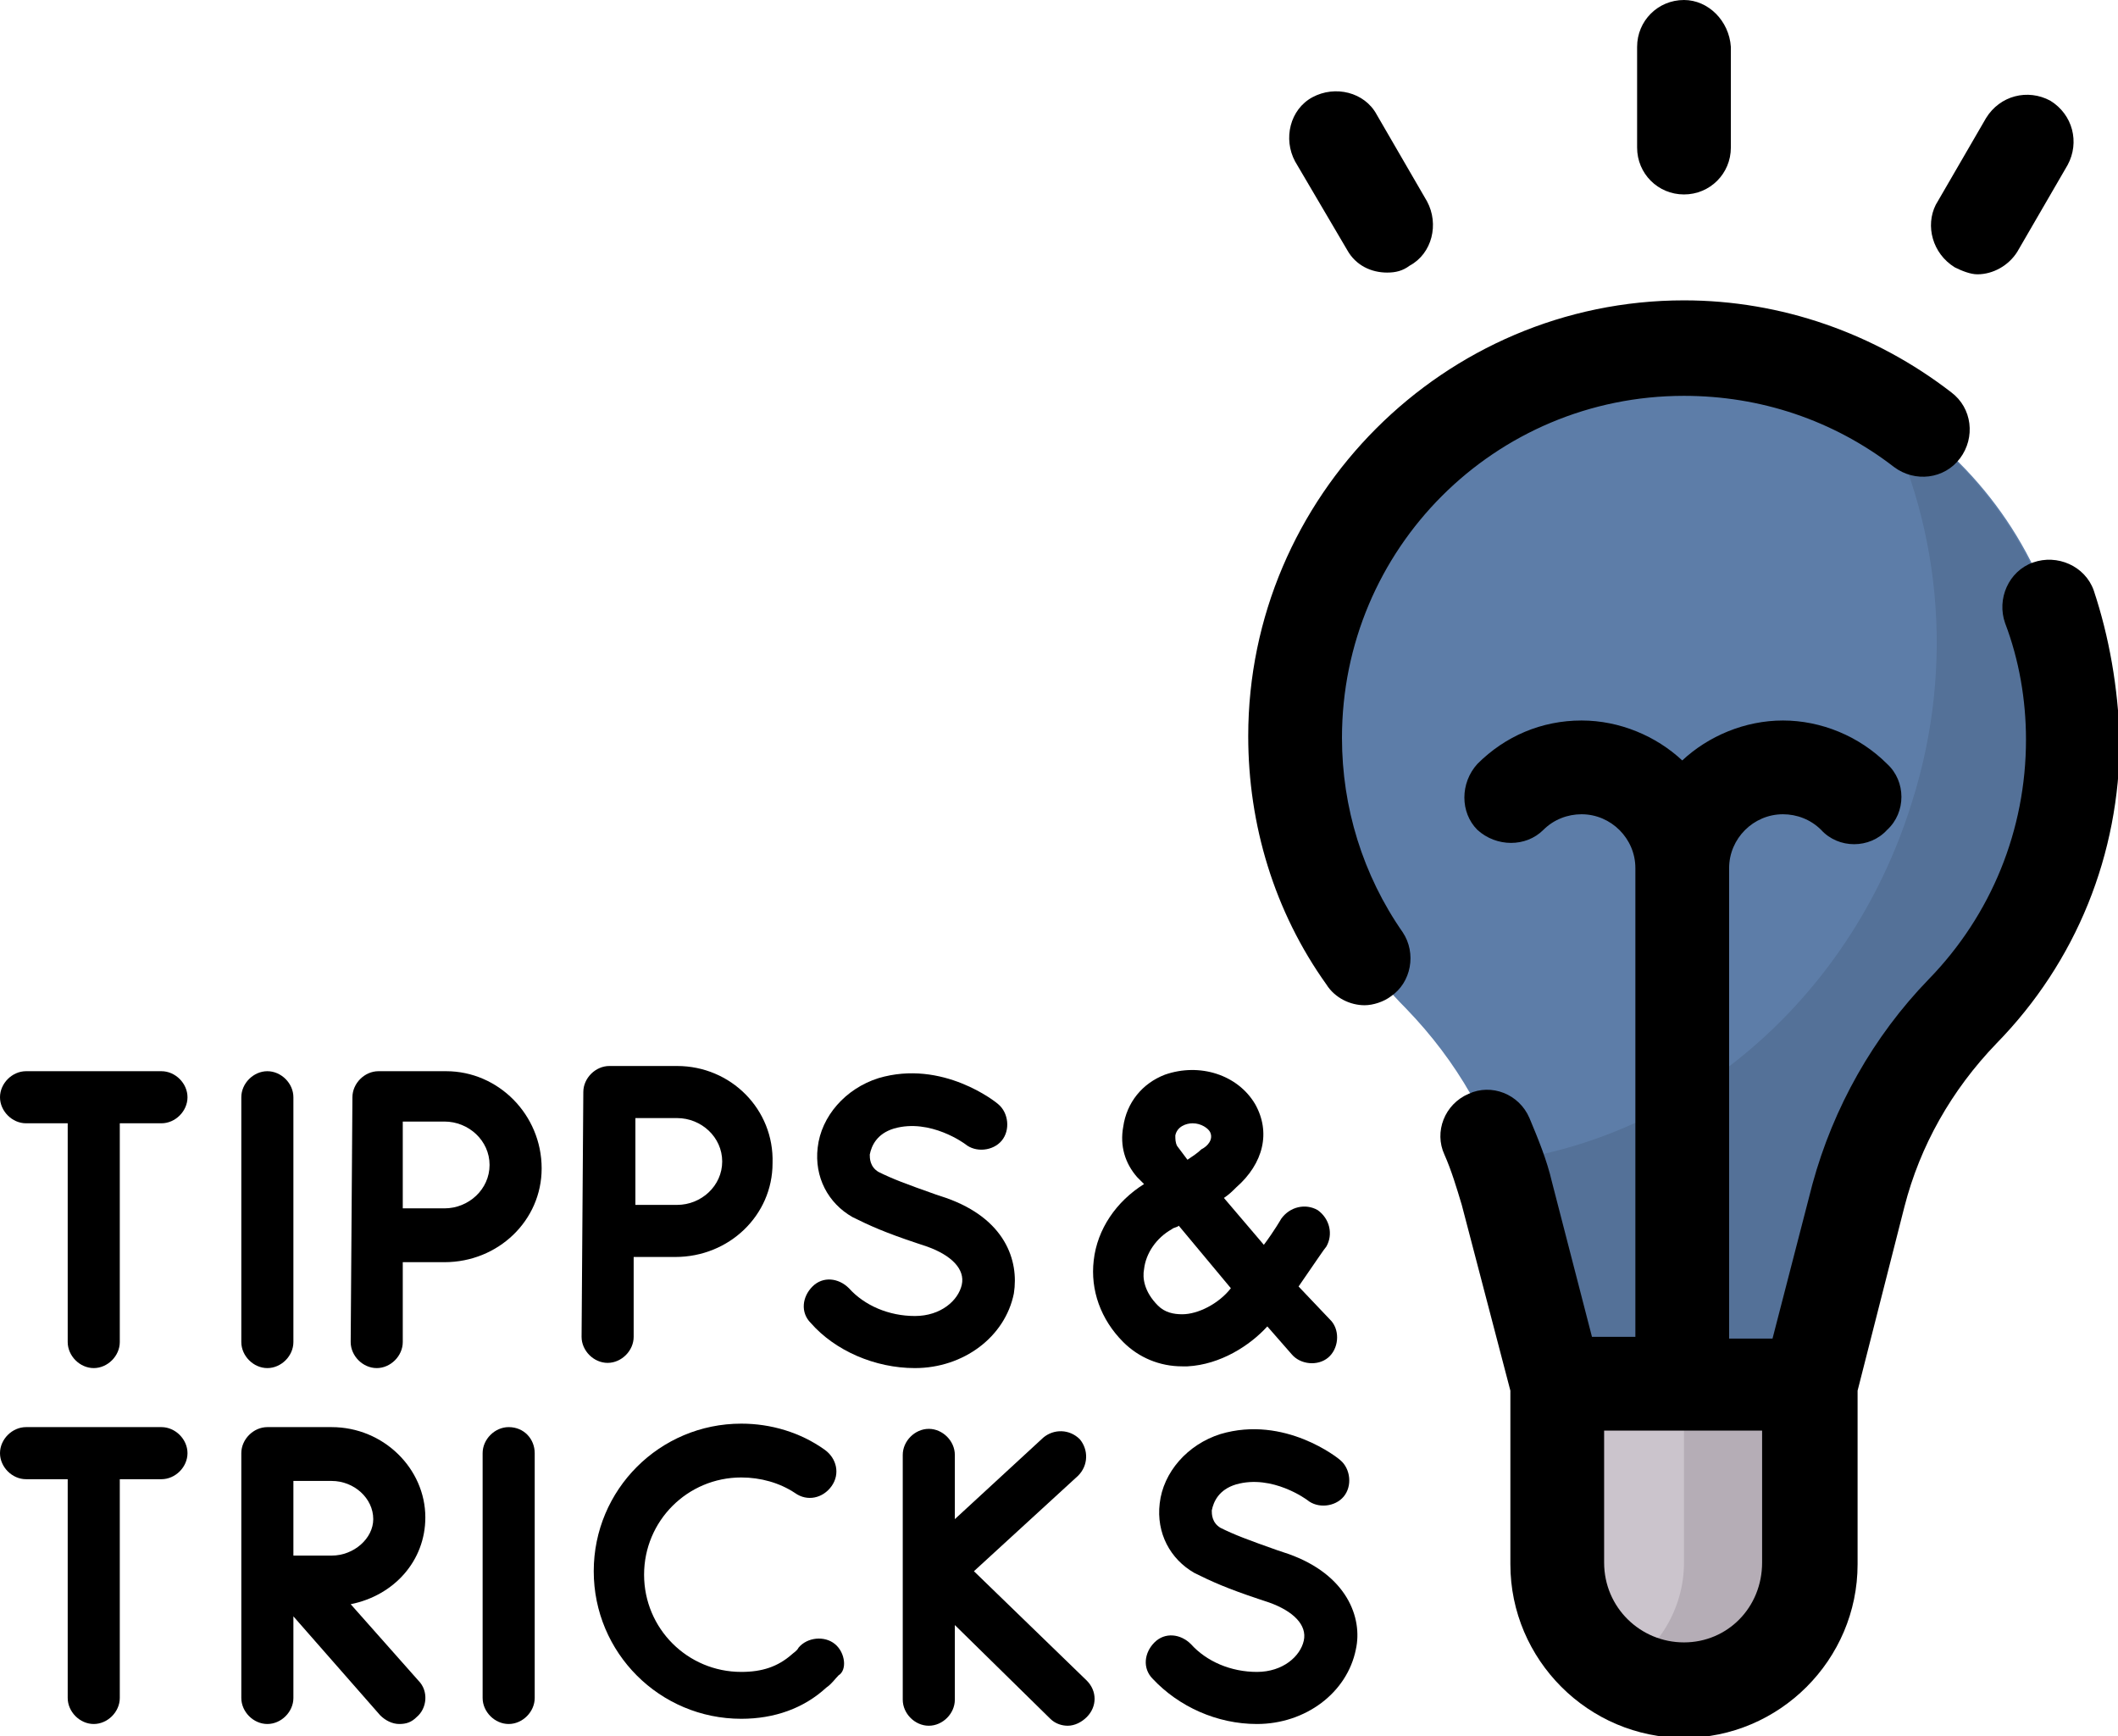 <?xml version="1.0" encoding="utf-8"?>
<!-- Generator: Adobe Illustrator 28.1.0, SVG Export Plug-In . SVG Version: 6.00 Build 0)  -->
<svg version="1.1" id="Ebene_1" xmlns="http://www.w3.org/2000/svg" xmlns:xlink="http://www.w3.org/1999/xlink" x="0px" y="0px"
	 viewBox="0 0 122 100" style="enable-background:new 0 0 122 100;" xml:space="preserve">
<style type="text/css">
	.st0{fill:#CBC4CC;}
	.st1{fill:#B5ADB6;}
	.st2{fill:#5D7DA8;}
	.st3{opacity:0.1;}
</style>
<g>
	<g>
		<path class="st0" d="M97,97.3c-4,0-7.3-3.2-7.3-7.3V79.7h14.5V90C104.2,94.1,101,97.3,97,97.3z"/>
		<path class="st1" d="M97,79.7V90c0,2.7-1.5,5-3.6,6.3c1.1,0.6,2.3,1,3.6,1c4,0,7.3-3.2,7.3-7.3V79.7H97z"/>
		<path class="st2" d="M104.2,79.7l2.8-11c1-4,3.1-7.7,6-10.6c3.9-4,6.4-9.6,6.4-15.6c0-12.4-10-22.4-22.4-22.4s-22.4,10-22.4,22.4
			c0,6.1,2.4,11.6,6.4,15.6c2.9,3,5,6.6,6,10.6l2.8,11H104.2z"/>
		<path class="st3" d="M108.1,23.1c3.6,6.7,4.6,15.1,2,23.2c-3.6,11.5-13.2,19.3-23.7,20.6c0.2,0.6,0.4,1.2,0.5,1.8l2.8,11h14.5
			l2.8-11c1-4,3.1-7.7,6-10.6c3.9-4,6.4-9.6,6.4-15.6C119.3,34.2,114.8,26.9,108.1,23.1z"/>
	</g>
	<g>
		<path d="M29.3,82.2c-0.8,0-1.5,0.7-1.5,1.5v14.1c0,0.8,0.7,1.5,1.5,1.5s1.5-0.7,1.5-1.5V83.7C30.8,82.9,30.2,82.2,29.3,82.2z"/>
		<path d="M74.2,89.5l-0.6-0.2c-1.7-0.6-2.5-0.9-3.3-1.3c-0.5-0.3-0.5-0.8-0.5-1c0.1-0.5,0.4-1.2,1.4-1.5c2.1-0.6,4.1,0.9,4.1,0.9
			c0.6,0.5,1.6,0.4,2.1-0.2c0.5-0.6,0.4-1.6-0.2-2.1c-0.1-0.1-3.2-2.6-6.9-1.5c-1.9,0.6-3.3,2.2-3.5,4c-0.2,1.7,0.6,3.2,2,4
			c1,0.5,1.9,0.9,3.7,1.5l0.6,0.2c1.4,0.5,2.2,1.3,2,2.2c-0.2,0.9-1.2,1.8-2.7,1.8c-1.5,0-2.9-0.6-3.8-1.6c-0.6-0.6-1.5-0.7-2.1-0.1
			c-0.6,0.6-0.7,1.5-0.1,2.1c1.5,1.6,3.7,2.6,6,2.6c2.8,0,5.2-1.8,5.7-4.3C78.5,93.2,77.6,90.7,74.2,89.5L74.2,89.5z"/>
		<path d="M9.3,82.2H1.5c-0.8,0-1.5,0.7-1.5,1.5s0.7,1.5,1.5,1.5h2.4v12.6c0,0.8,0.7,1.5,1.5,1.5s1.5-0.7,1.5-1.5V85.2h2.4
			c0.8,0,1.5-0.7,1.5-1.5S10.1,82.2,9.3,82.2z"/>
		<path d="M56.1,90.5l6-5.5c0.6-0.6,0.6-1.5,0.1-2.1c-0.6-0.6-1.5-0.6-2.1-0.1l-5.1,4.7v-3.7c0-0.8-0.7-1.5-1.5-1.5
			c-0.8,0-1.5,0.7-1.5,1.5v14.1c0,0.8,0.7,1.5,1.5,1.5c0.8,0,1.5-0.7,1.5-1.5v-4.3l5.5,5.4c0.3,0.3,0.7,0.4,1,0.4
			c0.4,0,0.8-0.2,1.1-0.5c0.6-0.6,0.6-1.5,0-2.1L56.1,90.5z"/>
		<path d="M48.1,94.7c-0.6-0.5-1.6-0.4-2.1,0.2c-0.1,0.2-0.3,0.3-0.4,0.4c-0.8,0.7-1.7,1-2.9,1c-3.1,0-5.6-2.5-5.6-5.6
			c0-3.1,2.5-5.6,5.6-5.6c1.1,0,2.2,0.3,3.1,0.9c0.7,0.5,1.6,0.3,2.1-0.4c0.5-0.7,0.3-1.6-0.4-2.1c-1.4-1-3.1-1.5-4.8-1.5
			c-4.7,0-8.5,3.8-8.5,8.5s3.8,8.5,8.5,8.5c1.9,0,3.6-0.6,4.9-1.8c0.3-0.2,0.5-0.5,0.7-0.7C48.8,96.2,48.7,95.2,48.1,94.7z"/>
		<path d="M24.5,87.4c0-2.8-2.4-5.2-5.4-5.2h-3.7c0,0,0,0,0,0c0,0,0,0,0,0c-0.8,0-1.5,0.7-1.5,1.5v14.1c0,0.8,0.7,1.5,1.5,1.5
			s1.5-0.7,1.5-1.5v-4.7l5,5.7c0.3,0.3,0.7,0.5,1.1,0.5c0.4,0,0.7-0.1,1-0.4c0.6-0.5,0.7-1.5,0.1-2.1l-3.9-4.4
			C22.7,91.9,24.5,89.9,24.5,87.4z M19.1,89.6c-0.5,0-1.4,0-2.2,0c0-0.8,0-3.5,0-4.3h2.2c1.3,0,2.4,1,2.4,2.2
			C21.5,88.6,20.4,89.6,19.1,89.6L19.1,89.6z"/>
		<path d="M15.4,78.8c0.8,0,1.5-0.7,1.5-1.5V63.2c0-0.8-0.7-1.5-1.5-1.5s-1.5,0.7-1.5,1.5v14.1C13.9,78.1,14.6,78.8,15.4,78.8z"/>
		<path d="M52.7,78.8c2.8,0,5.2-1.8,5.7-4.3c0.3-1.9-0.5-4.3-3.9-5.5l-0.6-0.2c-1.7-0.6-2.5-0.9-3.3-1.3c-0.5-0.3-0.5-0.8-0.5-1
			c0.1-0.5,0.4-1.2,1.4-1.5c2.1-0.6,4.1,0.9,4.1,0.9c0.6,0.5,1.6,0.4,2.1-0.2c0.5-0.6,0.4-1.6-0.2-2.1c-0.1-0.1-3.2-2.6-6.9-1.5
			c-1.9,0.6-3.3,2.2-3.5,4c-0.2,1.7,0.6,3.2,2,4c1,0.5,1.9,0.9,3.7,1.5l0.6,0.2c1.4,0.5,2.2,1.3,2,2.2c-0.2,0.9-1.2,1.8-2.7,1.8
			c-1.5,0-2.9-0.6-3.8-1.6c-0.6-0.6-1.5-0.7-2.1-0.1c-0.6,0.6-0.7,1.5-0.1,2.1C48.1,77.8,50.4,78.8,52.7,78.8z"/>
		<path d="M9.3,61.7H1.5c-0.8,0-1.5,0.7-1.5,1.5s0.7,1.5,1.5,1.5h2.4v12.6c0,0.8,0.7,1.5,1.5,1.5s1.5-0.7,1.5-1.5V64.7h2.4
			c0.8,0,1.5-0.7,1.5-1.5S10.1,61.7,9.3,61.7z"/>
		<path d="M25.7,61.7l-3.9,0c-0.8,0-1.5,0.7-1.5,1.5l-0.1,14.1c0,0.8,0.7,1.5,1.5,1.5c0.8,0,1.5-0.7,1.5-1.5l0-4.6
			c0.9,0,1.9,0,2.4,0c3.1,0,5.6-2.4,5.6-5.4C31.2,64.2,28.7,61.7,25.7,61.7z M25.6,69.6c-0.6,0-1.6,0-2.4,0v-5h2.4
			c1.4,0,2.6,1.1,2.6,2.5S27,69.6,25.6,69.6z M39,61.4l-3.9,0c-0.8,0-1.5,0.7-1.5,1.5L33.5,77c0,0.8,0.7,1.5,1.5,1.5
			c0.8,0,1.5-0.7,1.5-1.5l0-4.6c0.9,0,1.9,0,2.4,0c3.1,0,5.6-2.4,5.6-5.4C44.6,63.9,42.1,61.4,39,61.4z M39,69.4c-0.6,0-1.6,0-2.4,0
			v-5H39c1.4,0,2.6,1.1,2.6,2.5S40.4,69.4,39,69.4z"/>
		<path d="M74.8,74.1c0.9-1.3,1.5-2.2,1.6-2.3c0.4-0.7,0.2-1.6-0.5-2.1c-0.7-0.4-1.6-0.2-2.1,0.5c0,0-0.4,0.7-1,1.5l-2.3-2.7
			c0.3-0.2,0.5-0.4,0.7-0.6c1.6-1.4,2-3.2,1.1-4.8c-1-1.7-3.2-2.4-5.2-1.7c-1.3,0.5-2.2,1.6-2.4,3c-0.2,1.1,0.1,2.1,0.8,2.9l0.4,0.4
			c-1.6,1-2.7,2.6-2.9,4.4c-0.2,1.7,0.4,3.4,1.7,4.7c0.9,0.9,2.1,1.4,3.4,1.4c0.1,0,0.2,0,0.3,0c1.9-0.1,3.6-1.2,4.6-2.3l1.4,1.6
			c0.5,0.6,1.5,0.7,2.1,0.2c0.6-0.5,0.7-1.5,0.2-2.1L74.8,74.1z M67.7,65.4c0.1-0.5,0.6-0.7,1-0.7c0.5,0,0.9,0.3,1,0.5
			c0.2,0.4-0.1,0.8-0.5,1c-0.2,0.2-0.5,0.4-0.8,0.6L67.8,66C67.7,65.8,67.7,65.6,67.7,65.4z M70.9,74.2c-0.7,0.9-1.9,1.5-2.8,1.5
			c-0.5,0-1-0.1-1.4-0.5c-0.8-0.8-0.9-1.6-0.8-2.1c0.1-0.9,0.7-1.8,1.6-2.3c0.1-0.1,0.3-0.1,0.4-0.2L70.9,74.2
			C70.9,74.2,70.9,74.2,70.9,74.2z"/>
		<path d="M97,22.8c4.4,0,8.6,1.4,12.1,4.1c1.2,0.9,2.9,0.7,3.8-0.5c0.9-1.2,0.7-2.9-0.5-3.8c-4.4-3.4-9.8-5.3-15.4-5.3
			c-13.8,0-25.1,11.3-25.1,25.1c0,5.1,1.5,10.1,4.5,14.3c0.5,0.8,1.4,1.2,2.2,1.2c0.5,0,1.1-0.2,1.5-0.5c1.2-0.8,1.5-2.5,0.7-3.7
			c-2.3-3.3-3.5-7.2-3.5-11.2C77.3,31.6,86.1,22.8,97,22.8L97,22.8z"/>
		<path d="M120.6,34c-0.5-1.4-2.1-2.1-3.5-1.6c-1.4,0.5-2.1,2.1-1.6,3.5c0.8,2.1,1.2,4.4,1.2,6.7c0,5.2-2,10.1-5.6,13.8
			c-3.2,3.3-5.5,7.4-6.7,11.8l-2.3,8.9h-2.5V50c0,0,0,0,0,0c0,0,0,0,0,0c0-1.7,1.4-3.1,3.1-3.1c0.8,0,1.6,0.3,2.2,0.9
			c1,1.1,2.8,1.1,3.8,0c1.1-1,1.1-2.8,0-3.8c-1.6-1.6-3.8-2.5-6-2.5c-2.2,0-4.3,0.9-5.8,2.3c-1.5-1.4-3.6-2.3-5.8-2.3
			c-2.3,0-4.4,0.9-6,2.5c-1,1.1-1,2.8,0,3.8c1.1,1,2.8,1,3.8,0c0.6-0.6,1.4-0.9,2.2-0.9c1.7,0,3.1,1.4,3.1,3.1c0,0,0,0,0,0
			c0,0,0,0,0,0V77h-2.5l-2.3-8.9c-0.3-1.3-0.8-2.5-1.3-3.7c-0.6-1.4-2.2-2-3.5-1.4c-1.4,0.6-2,2.2-1.4,3.5c0.4,0.9,0.7,1.9,1,2.9
			L87,80.1v10c0,5.5,4.5,10,10,10c5.5,0,10-4.5,10-10v-10l2.7-10.6c0.9-3.5,2.7-6.7,5.3-9.4c4.6-4.7,7.1-10.9,7.1-17.5
			C122,39.6,121.5,36.7,120.6,34L120.6,34z M97,94.6c-2.5,0-4.6-2-4.6-4.6v-7.6h9.1V90C101.5,92.6,99.5,94.6,97,94.6z"/>
		<path d="M97,11.2c1.5,0,2.7-1.2,2.7-2.7V2.7C99.6,1.2,98.4,0,97,0c-1.5,0-2.7,1.2-2.7,2.7v5.8C94.3,10,95.5,11.2,97,11.2z"/>
		<path d="M77.6,14.4c0.5,0.9,1.4,1.3,2.3,1.3c0.5,0,0.9-0.1,1.3-0.4c1.3-0.7,1.7-2.4,1-3.7l-2.9-5c-0.7-1.3-2.4-1.7-3.7-1
			c-1.3,0.7-1.7,2.4-1,3.7L77.6,14.4z"/>
		<path d="M112.6,15.4c0.4,0.2,0.9,0.4,1.3,0.4c0.9,0,1.8-0.5,2.3-1.3l2.9-5c0.7-1.3,0.3-2.9-1-3.7c-1.3-0.7-2.9-0.3-3.7,1l-2.9,5
			C110.9,13,111.3,14.6,112.6,15.4L112.6,15.4z"/>
	</g>
</g>
</svg>
